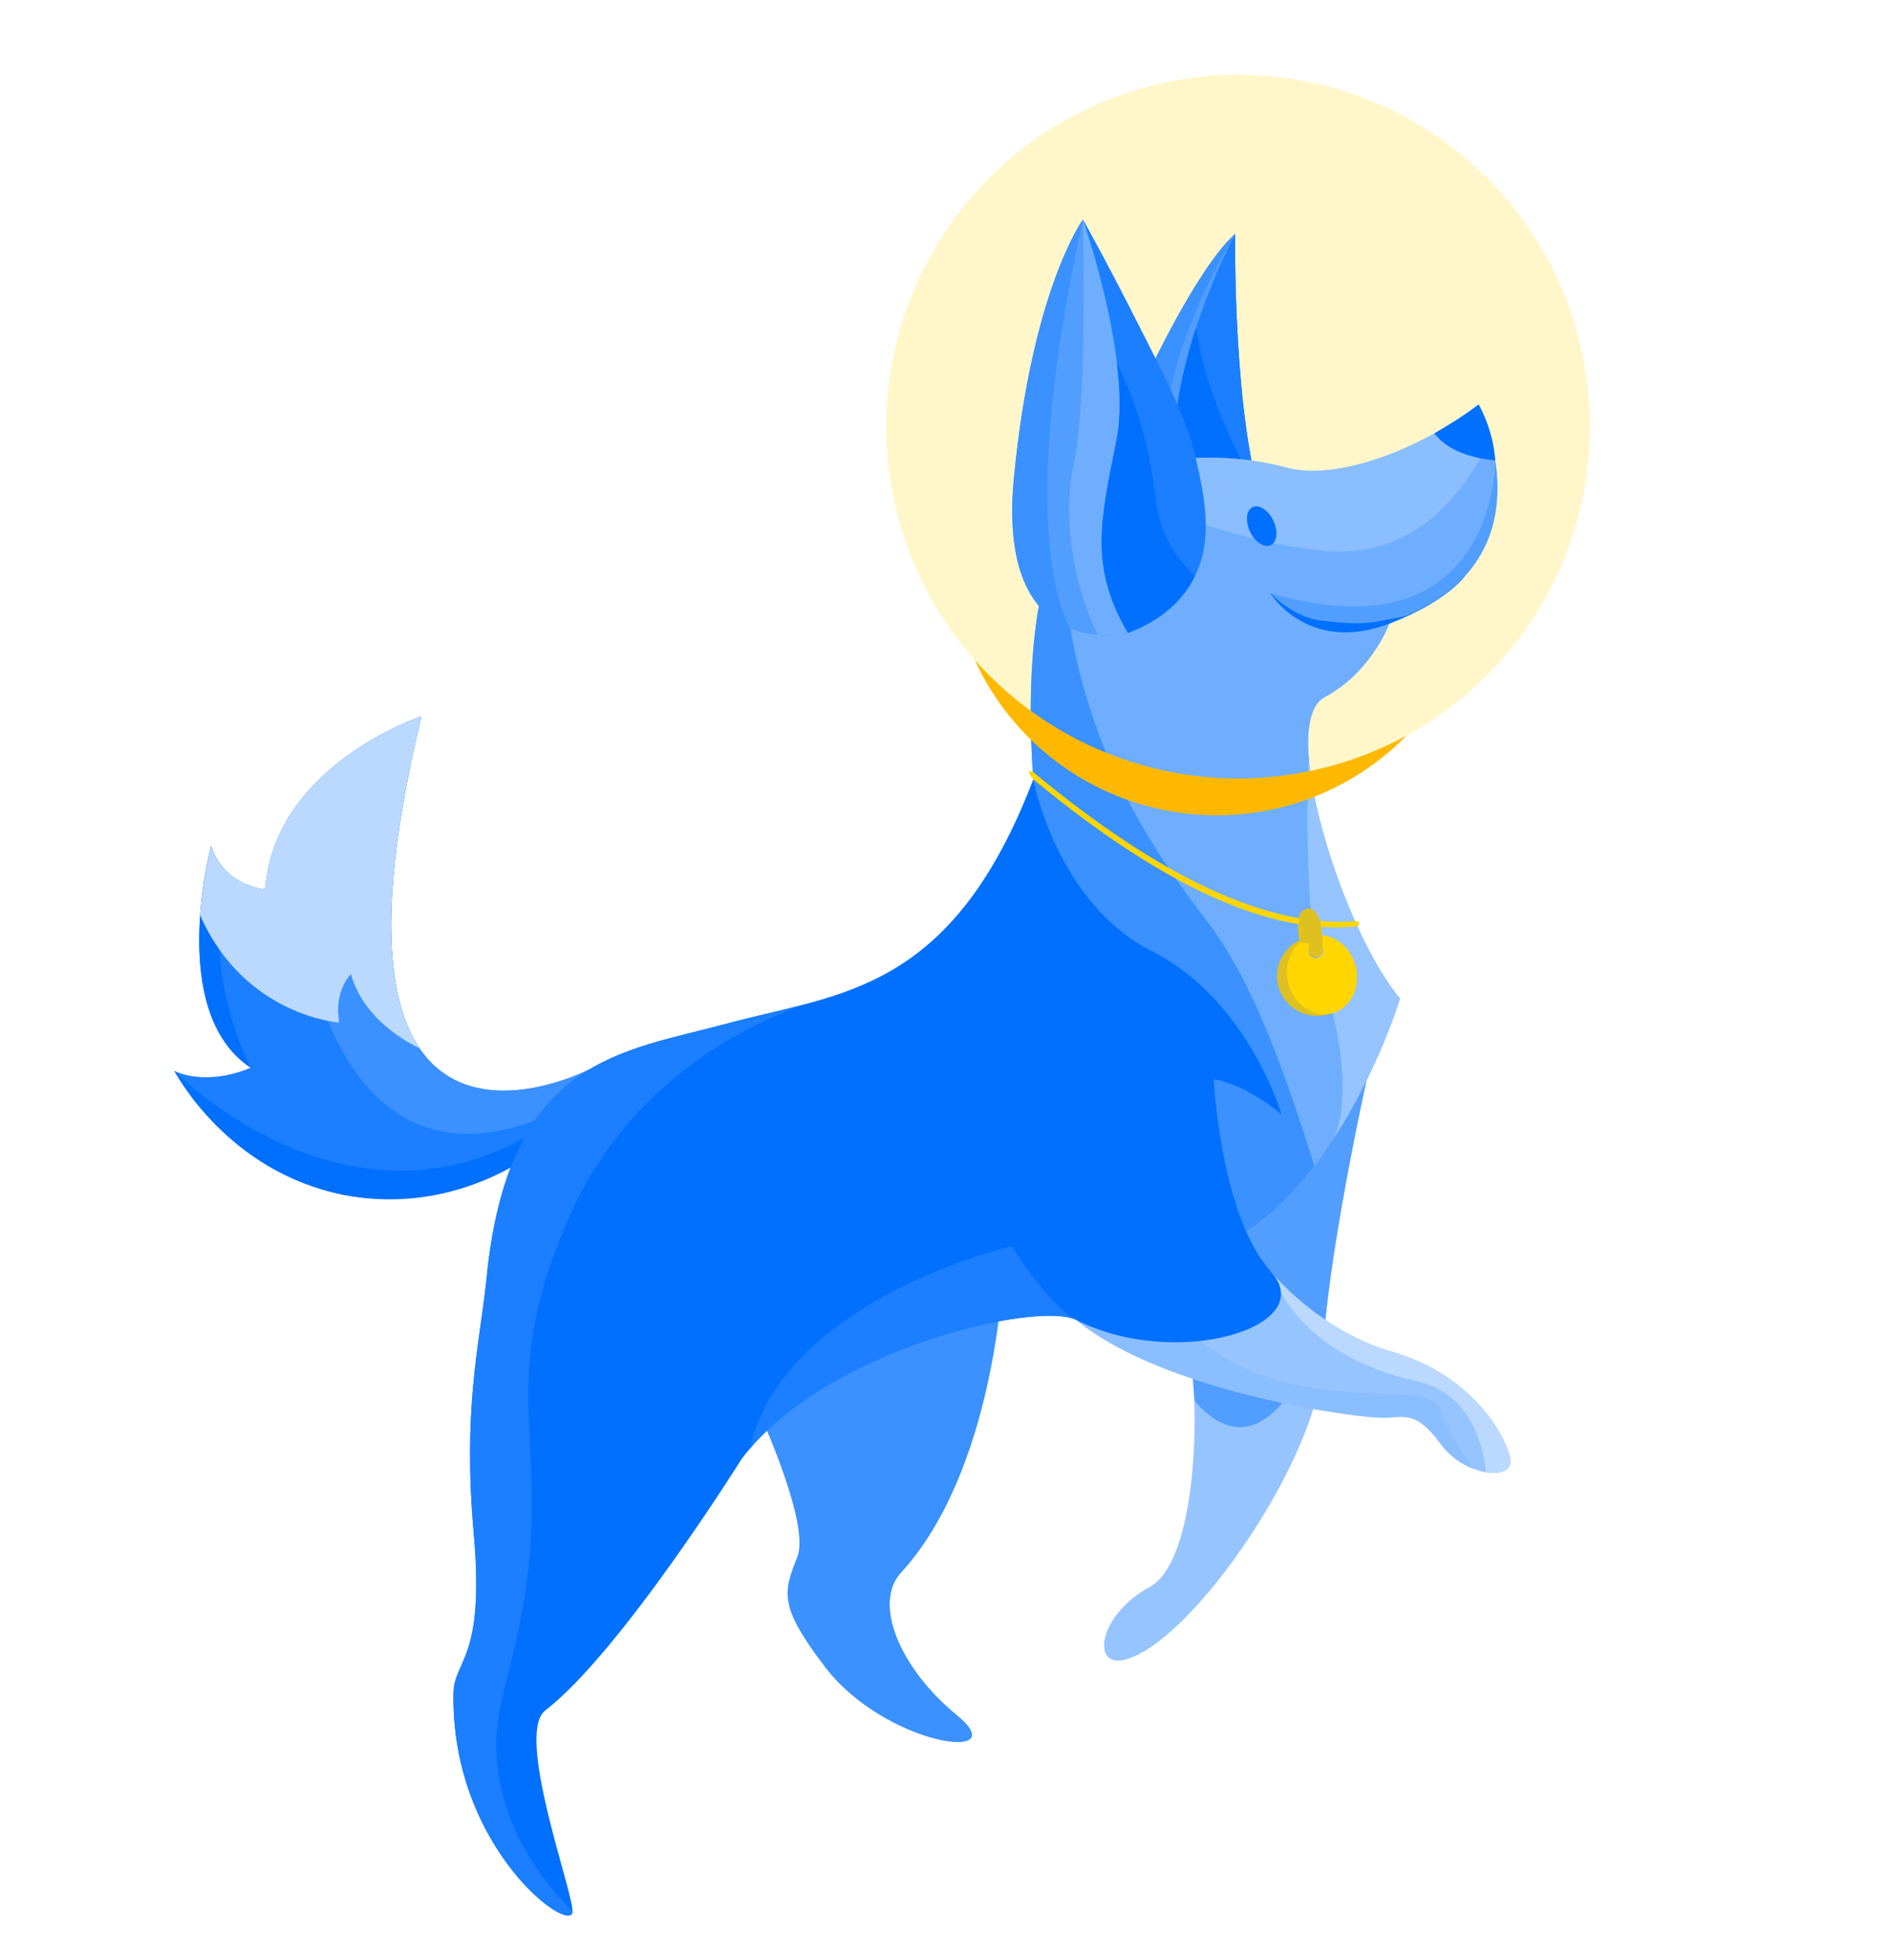 <svg width="412" height="427" viewBox="0 0 412 427" fill="none" xmlns="http://www.w3.org/2000/svg">
<path fill-rule="evenodd" clip-rule="evenodd" d="M251.171 18.576C210.102 28.836 185.126 70.446 195.385 111.515C205.644 152.584 247.254 177.56 288.323 167.301C329.393 157.041 354.369 115.431 344.109 74.362C333.85 33.293 292.24 8.317 251.171 18.576Z" fill="#FFD600" fill-opacity="0.21"/>
<path d="M248.792 84.445C248.934 83.591 260.783 58.206 269.104 50.935C269.104 50.935 268.514 92.128 275.609 111.621C275.609 111.621 242.56 121.855 248.792 84.445Z" fill="#3A91FF"/>
<path d="M275.609 111.621C275.609 111.621 264.285 115.124 256.145 110.527C255.149 106.678 254.435 103.143 254.078 100.263C251.458 79.1 269.104 50.935 269.104 50.935C269.104 50.935 268.514 92.128 275.609 111.621Z" fill="#529EFF"/>
<path d="M275.515 111.353C275.416 111.482 275.317 111.609 275.215 111.733C273.417 112.224 265.754 114.055 259.015 111.797C257.802 109.819 256.864 107.187 256.352 103.821C252.911 81.181 269.104 50.935 269.104 50.935C269.104 50.935 268.521 91.754 275.515 111.353Z" fill="#1B7FFF"/>
<path d="M260.588 71.416C262.805 85.602 268.841 98.043 274.083 106.67C274.521 108.33 274.998 109.9 275.515 111.353C275.416 111.481 275.317 111.609 275.216 111.733C273.417 112.224 265.755 114.055 259.016 111.797C257.803 109.819 256.864 107.187 256.353 103.821C254.768 93.4 257.345 81.368 260.588 71.416Z" fill="#0170FE"/>
<path d="M297.716 235.429C297.716 235.429 288.83 275.399 288.136 296.38C287.442 317.36 259.694 357.92 245.077 361.571C237.629 363.432 239.306 351.804 250.511 345.708C259.934 340.58 261.808 311.519 259.211 292.328C256.613 273.135 266.55 221.216 297.716 235.429Z" fill="#96C4FF"/>
<path d="M260.223 305.15L260.21 304.785C259.815 300.361 259.745 296.269 259.211 292.328C256.613 273.135 266.55 221.216 297.716 235.429C297.716 235.429 290.951 265.855 288.766 287.549C288.766 287.549 277.284 324.892 260.223 305.15Z" fill="#529EFF"/>
<path d="M322.159 88.123C322.159 88.123 339.454 123.036 302.835 135.481C302.835 135.481 299.109 146.303 288.634 151.886C278.16 157.47 292.66 202.971 305.03 217.52C305.03 217.52 291.757 261.388 263.826 272.322C235.897 283.255 226.373 181.782 226.373 181.782C226.373 181.782 215.145 106.724 248.73 101.026C261.066 98.934 271.073 99.401 280.614 101.963C290.156 104.524 307.612 99.176 322.159 88.123Z" fill="#6FAEFF"/>
<path d="M226.373 181.782C226.373 181.782 219.99 139.094 231.259 115.662C232.003 164.692 257.25 192.397 264.887 203.316C272.524 214.236 279.093 230.61 286.347 254.006C280.338 261.821 272.848 268.79 263.826 272.322C235.897 283.255 226.373 181.782 226.373 181.782Z" fill="#3A91FF"/>
<path d="M248.73 101.026C261.066 98.935 271.073 99.402 280.615 101.963C290.156 104.524 307.612 99.176 322.159 88.123C322.159 88.123 323.608 91.051 324.779 95.509C319.146 107.412 308.086 121.875 288.582 120.002C265.215 117.758 250.39 107.947 235.663 108.699C238.996 104.724 243.267 101.953 248.73 101.026Z" fill="#8BBEFF"/>
<path d="M312.517 94.418C315.765 92.512 318.967 90.548 322.159 88.123C322.159 88.123 325.332 93.43 325.777 100.325C321.929 99.898 315.843 98.767 312.517 94.418Z" fill="#0170FE"/>
<path d="M276.692 129.153C289.567 140.445 303.611 134.628 303.611 134.628C303.611 134.628 304.768 134.4 306.444 134.107C305.302 134.589 304.103 135.05 302.835 135.482C302.835 135.482 301.978 137.959 299.942 141.155C280.699 144.664 276.692 129.153 276.692 129.153Z" fill="#6FAEFF"/>
<path d="M319.39 125.236C319.39 125.236 296.782 144.246 276.692 129.153C276.692 129.153 284.927 142.736 302.969 135.772C315.551 130.916 319.39 125.236 319.39 125.236Z" fill="#0170FE"/>
<path d="M277.425 113.406C278.52 115.687 278.272 118.082 276.874 118.754C275.474 119.425 273.451 118.119 272.356 115.837C271.262 113.554 271.508 111.16 272.908 110.488C274.308 109.817 276.33 111.122 277.425 113.406Z" fill="#0170FE"/>
<path d="M288.475 214.567C283.443 200.329 285.151 164.955 285.151 164.955L285.154 164.958C286.339 181.119 296.222 207.162 305.03 217.52C305.03 217.52 300.134 233.698 290.034 248.852C293.64 243.711 293.489 228.755 288.475 214.567Z" fill="#96C4FF"/>
<path d="M306.059 134.272C304.32 134.59 302.779 134.881 301.594 135.132C296.744 136.157 293.527 135.829 287.68 135.18C281.833 134.533 276.693 129.153 276.693 129.153C325.659 143.61 325.779 100.901 325.779 100.325C328.122 115.753 321.772 127.788 306.059 134.272Z" fill="#529EFF"/>
<path d="M276.859 276.979C276.859 276.979 286.981 289.781 303.505 294.555C320.028 299.329 327.59 311.782 328.985 317.367C330.38 322.953 319.209 321.788 313.973 314.688C308.739 307.589 306.527 308.636 301.639 308.867C296.752 309.1 253.814 303.506 234.5 287.56C215.186 271.615 276.859 276.979 276.859 276.979Z" fill="#96C4FF"/>
<path d="M246.077 276.433C251.192 283.188 260.246 293.2 272.083 298.447C290.992 306.829 311.705 300.665 313.799 307.066C315 310.738 318.324 316.072 320.942 319.956C318.422 318.967 315.825 317.201 313.972 314.688C308.737 307.589 306.526 308.635 301.638 308.867C296.751 309.1 253.813 303.506 234.499 287.56C225.434 280.076 234.21 277.286 246.077 276.433Z" fill="#8BBEFF"/>
<path d="M303.504 294.555C320.027 299.329 327.589 311.782 328.984 317.367C329.698 320.222 327.125 321.309 323.742 320.746C323.742 320.746 322.968 304.174 309.075 301.021C295.183 297.87 282.325 290.943 276.859 276.978C276.859 276.978 286.981 289.78 303.504 294.555Z" fill="#BBD9FF"/>
<path d="M128.548 232.904C128.548 232.904 64.957 266.119 91.859 156.04C91.859 156.04 59.855 166.508 57.755 193.738C57.755 193.738 48.679 193.037 46.004 184.309C46.004 184.309 36.223 220.381 54.606 232.602C54.606 232.602 45.762 236.791 37.966 233.298C37.966 233.298 68.277 285.351 121.548 247.176C121.548 247.176 135.927 237.963 128.548 232.904Z" fill="#1B7FFF"/>
<path d="M46.005 184.309C46.851 187.072 48.341 189.028 49.98 190.414C43.014 210.229 54.607 232.602 54.607 232.602C36.223 220.381 46.005 184.309 46.005 184.309Z" fill="#0170FE"/>
<path d="M37.967 233.298C39.419 234.78 67.184 262.231 101.063 253.266C116.031 249.305 125.689 239.959 130.27 234.764C132.852 239.933 121.549 247.176 121.549 247.176C119.327 249.2 101.976 264.469 77.105 260.685C51.363 256.767 39.317 235.751 37.967 233.298Z" fill="#0170FE"/>
<path d="M67.758 212.009C60.166 185.368 72.209 172.171 89.365 167.061C69.327 263.83 128.546 232.904 128.546 232.904C130.21 234.044 130.764 235.396 130.631 236.804C115.404 246.859 81.962 261.841 67.758 212.009Z" fill="#3A91FF"/>
<path d="M73.912 222.776C73.912 222.776 53.311 221.386 43.607 199.413C44.218 190.907 46.005 184.309 46.005 184.309C48.679 193.037 57.756 193.736 57.756 193.736C59.856 166.507 91.859 156.04 91.859 156.04C81.892 196.824 84.349 217.934 91.389 228.356C91.389 228.356 79.459 223.204 76.462 212.195C76.462 212.195 72.679 215.856 73.912 222.776Z" fill="#BBD9FF"/>
<path d="M218.443 278.713C218.443 278.713 216.539 320.585 196.321 342.596C190.052 349.419 196.27 363.678 208.506 373.674C221.445 384.247 192.817 380.373 179.677 363.072C169.576 349.77 170.686 346.874 173.712 339.194C176.739 331.514 164.211 305.119 164.211 305.119L218.443 278.713Z" fill="#3A91FF"/>
<path d="M98.802 368.935C98.92 361.486 105.669 361.779 103.23 334.2C100.85 307.273 104.3 293.822 105.906 279.521C105.995 278.564 106.09 277.623 106.194 276.701C106.2 276.641 106.206 276.581 106.211 276.521C106.214 276.503 106.218 276.488 106.221 276.47C111.493 230.395 135.419 229.2 158.525 222.962C183.079 216.334 207.353 216.3 225.13 169.777C225.13 169.777 230.095 196.677 251.038 207.271C271.983 217.863 279.194 242.767 279.194 242.767C279.194 242.767 271.631 236.25 264.415 235.084C264.415 235.084 265.923 264.874 276.86 276.978C287.795 289.082 256.227 298.577 234.5 287.56C226.311 283.407 179.86 293.516 161.596 317.822C161.595 317.823 135.298 359.899 118.82 372.614C112.186 377.733 124.678 411.537 124.744 416.359C124.819 421.943 98.266 402.856 98.802 368.935Z" fill="#0170FE"/>
<path d="M103.228 334.2C100.848 307.272 104.298 293.821 105.904 279.52C105.993 278.564 106.088 277.623 106.192 276.701C106.198 276.641 106.205 276.581 106.209 276.521C106.212 276.503 106.216 276.488 106.219 276.47C111.491 230.395 135.417 229.2 158.523 222.962C164.149 221.444 169.76 220.27 175.282 218.805C165.205 222.475 147.01 230.811 133.258 249.215C126.866 257.769 123.74 265.28 121.015 272.496C108.193 306.455 121.772 318.128 112.081 359.046C109.612 369.472 106.823 376.767 108.802 387.685C111.171 400.763 118.81 410.376 124.742 416.359C124.75 416.774 124.627 416.948 124.511 417.068C121.914 419.748 98.294 400.946 98.801 368.934C98.918 361.486 105.668 361.779 103.228 334.2Z" fill="#1B7FFF"/>
<path d="M163.392 315.578L163.39 315.577C170.605 282.982 220.423 271.461 220.423 271.461C229.109 285.115 234.5 287.56 234.5 287.56C226.567 283.537 182.734 292.896 163.392 315.578Z" fill="#1B7FFF"/>
<path d="M245.74 137.874C245.74 137.874 216.951 145.066 220.916 104.018C224.881 62.971 235.94 47.845 235.94 47.845C235.94 47.845 254.922 81.182 259.797 99.795C264.282 116.924 263.938 130.856 245.74 137.874Z" fill="#529EFF"/>
<path d="M233.216 136.949C226.024 134.103 218.798 125.942 220.916 104.018C224.881 62.971 235.939 47.845 235.939 47.845C220.276 118.768 233.216 136.949 233.216 136.949Z" fill="#3A91FF"/>
<path d="M245.74 137.874C245.74 137.874 242.917 138.579 239.161 138.287C233.832 127.516 231.473 112.375 233.871 101.525C237.05 87.13 235.94 47.845 235.94 47.845C235.94 47.845 254.922 81.182 259.797 99.795C264.282 116.924 263.938 130.856 245.74 137.874Z" fill="#6FAEFF"/>
<path d="M243.223 96.138C246.776 78.684 235.939 47.845 235.939 47.845C238.404 52.364 241.921 58.897 246.04 66.84C257.52 88.982 259.269 94.316 260.395 99.225C262.486 108.336 264.882 118.788 259.076 127.754C255.224 133.7 249.356 136.538 245.74 137.874C237.408 123.637 239.671 113.593 243.223 96.138Z" fill="#1B7FFF"/>
<path d="M243.364 79.201C247.085 86.656 250.424 96.539 251.638 107.719C252.584 116.43 256.436 121.981 260.371 125.455C259.993 126.23 259.566 126.998 259.076 127.754C255.225 133.7 249.356 136.538 245.74 137.874C237.408 123.637 239.671 113.593 243.223 96.138C244.222 91.224 244.083 85.25 243.364 79.201Z" fill="#0170FE"/>
<path fill-rule="evenodd" clip-rule="evenodd" d="M306.469 160.238C293.109 173.863 273.9 180.04 255.103 176.755C236.306 173.47 220.33 161.144 212.382 143.796C230.731 164.457 259.659 174.461 288.323 167.301C294.797 165.684 300.87 163.288 306.469 160.238Z" fill="#FFB800"/>
<path fill-rule="evenodd" clip-rule="evenodd" d="M295.717 201.78C276.96 203.838 253.432 193.174 225.132 169.788C223.914 168.29 223.875 167.74 225.016 168.135C252.85 191.245 276.258 202.109 295.241 200.726C295.432 200.625 295.663 200.637 295.842 200.76C296.02 200.882 296.115 201.093 296.089 201.308C296.063 201.522 295.92 201.705 295.717 201.78Z" fill="#FFD600"/>
<path fill-rule="evenodd" clip-rule="evenodd" d="M284.828 204.21C280.176 205.372 277.347 210.086 278.509 214.738C279.671 219.39 284.385 222.219 289.037 221.057C293.689 219.895 296.518 215.182 295.356 210.529C294.194 205.877 289.481 203.048 284.828 204.21ZM286.317 205.591C285.457 205.806 284.934 206.677 285.149 207.536C285.364 208.396 286.235 208.919 287.094 208.704C287.954 208.489 288.476 207.618 288.262 206.759C288.047 205.899 287.176 205.376 286.317 205.591Z" fill="#DEC020"/>
<path fill-rule="evenodd" clip-rule="evenodd" d="M285.909 203.94C281.853 204.953 279.508 209.546 280.67 214.198C281.832 218.85 286.062 221.8 290.117 220.787C294.173 219.774 296.518 215.182 295.356 210.529C294.194 205.877 289.964 202.927 285.909 203.94ZM286.317 205.591C285.457 205.806 284.934 206.677 285.149 207.536C285.364 208.396 286.235 208.919 287.094 208.704C287.954 208.489 288.476 207.618 288.262 206.759C288.047 205.899 287.176 205.376 286.317 205.591Z" fill="#FFD600"/>
<path d="M286.657 207.047C286.749 200.364 285.212 198.428 284.568 199.873C284.533 199.952 284.5 200.04 284.471 200.138" stroke="#DEC020" stroke-width="3" stroke-miterlimit="22.926" stroke-linecap="round" stroke-linejoin="round"/>
<path d="M284.324 201.731C284.302 202.351 284.347 203.108 284.481 203.991" stroke="#DEC020" stroke-width="3" stroke-miterlimit="22.926" stroke-linecap="round" stroke-linejoin="round"/>
</svg>
